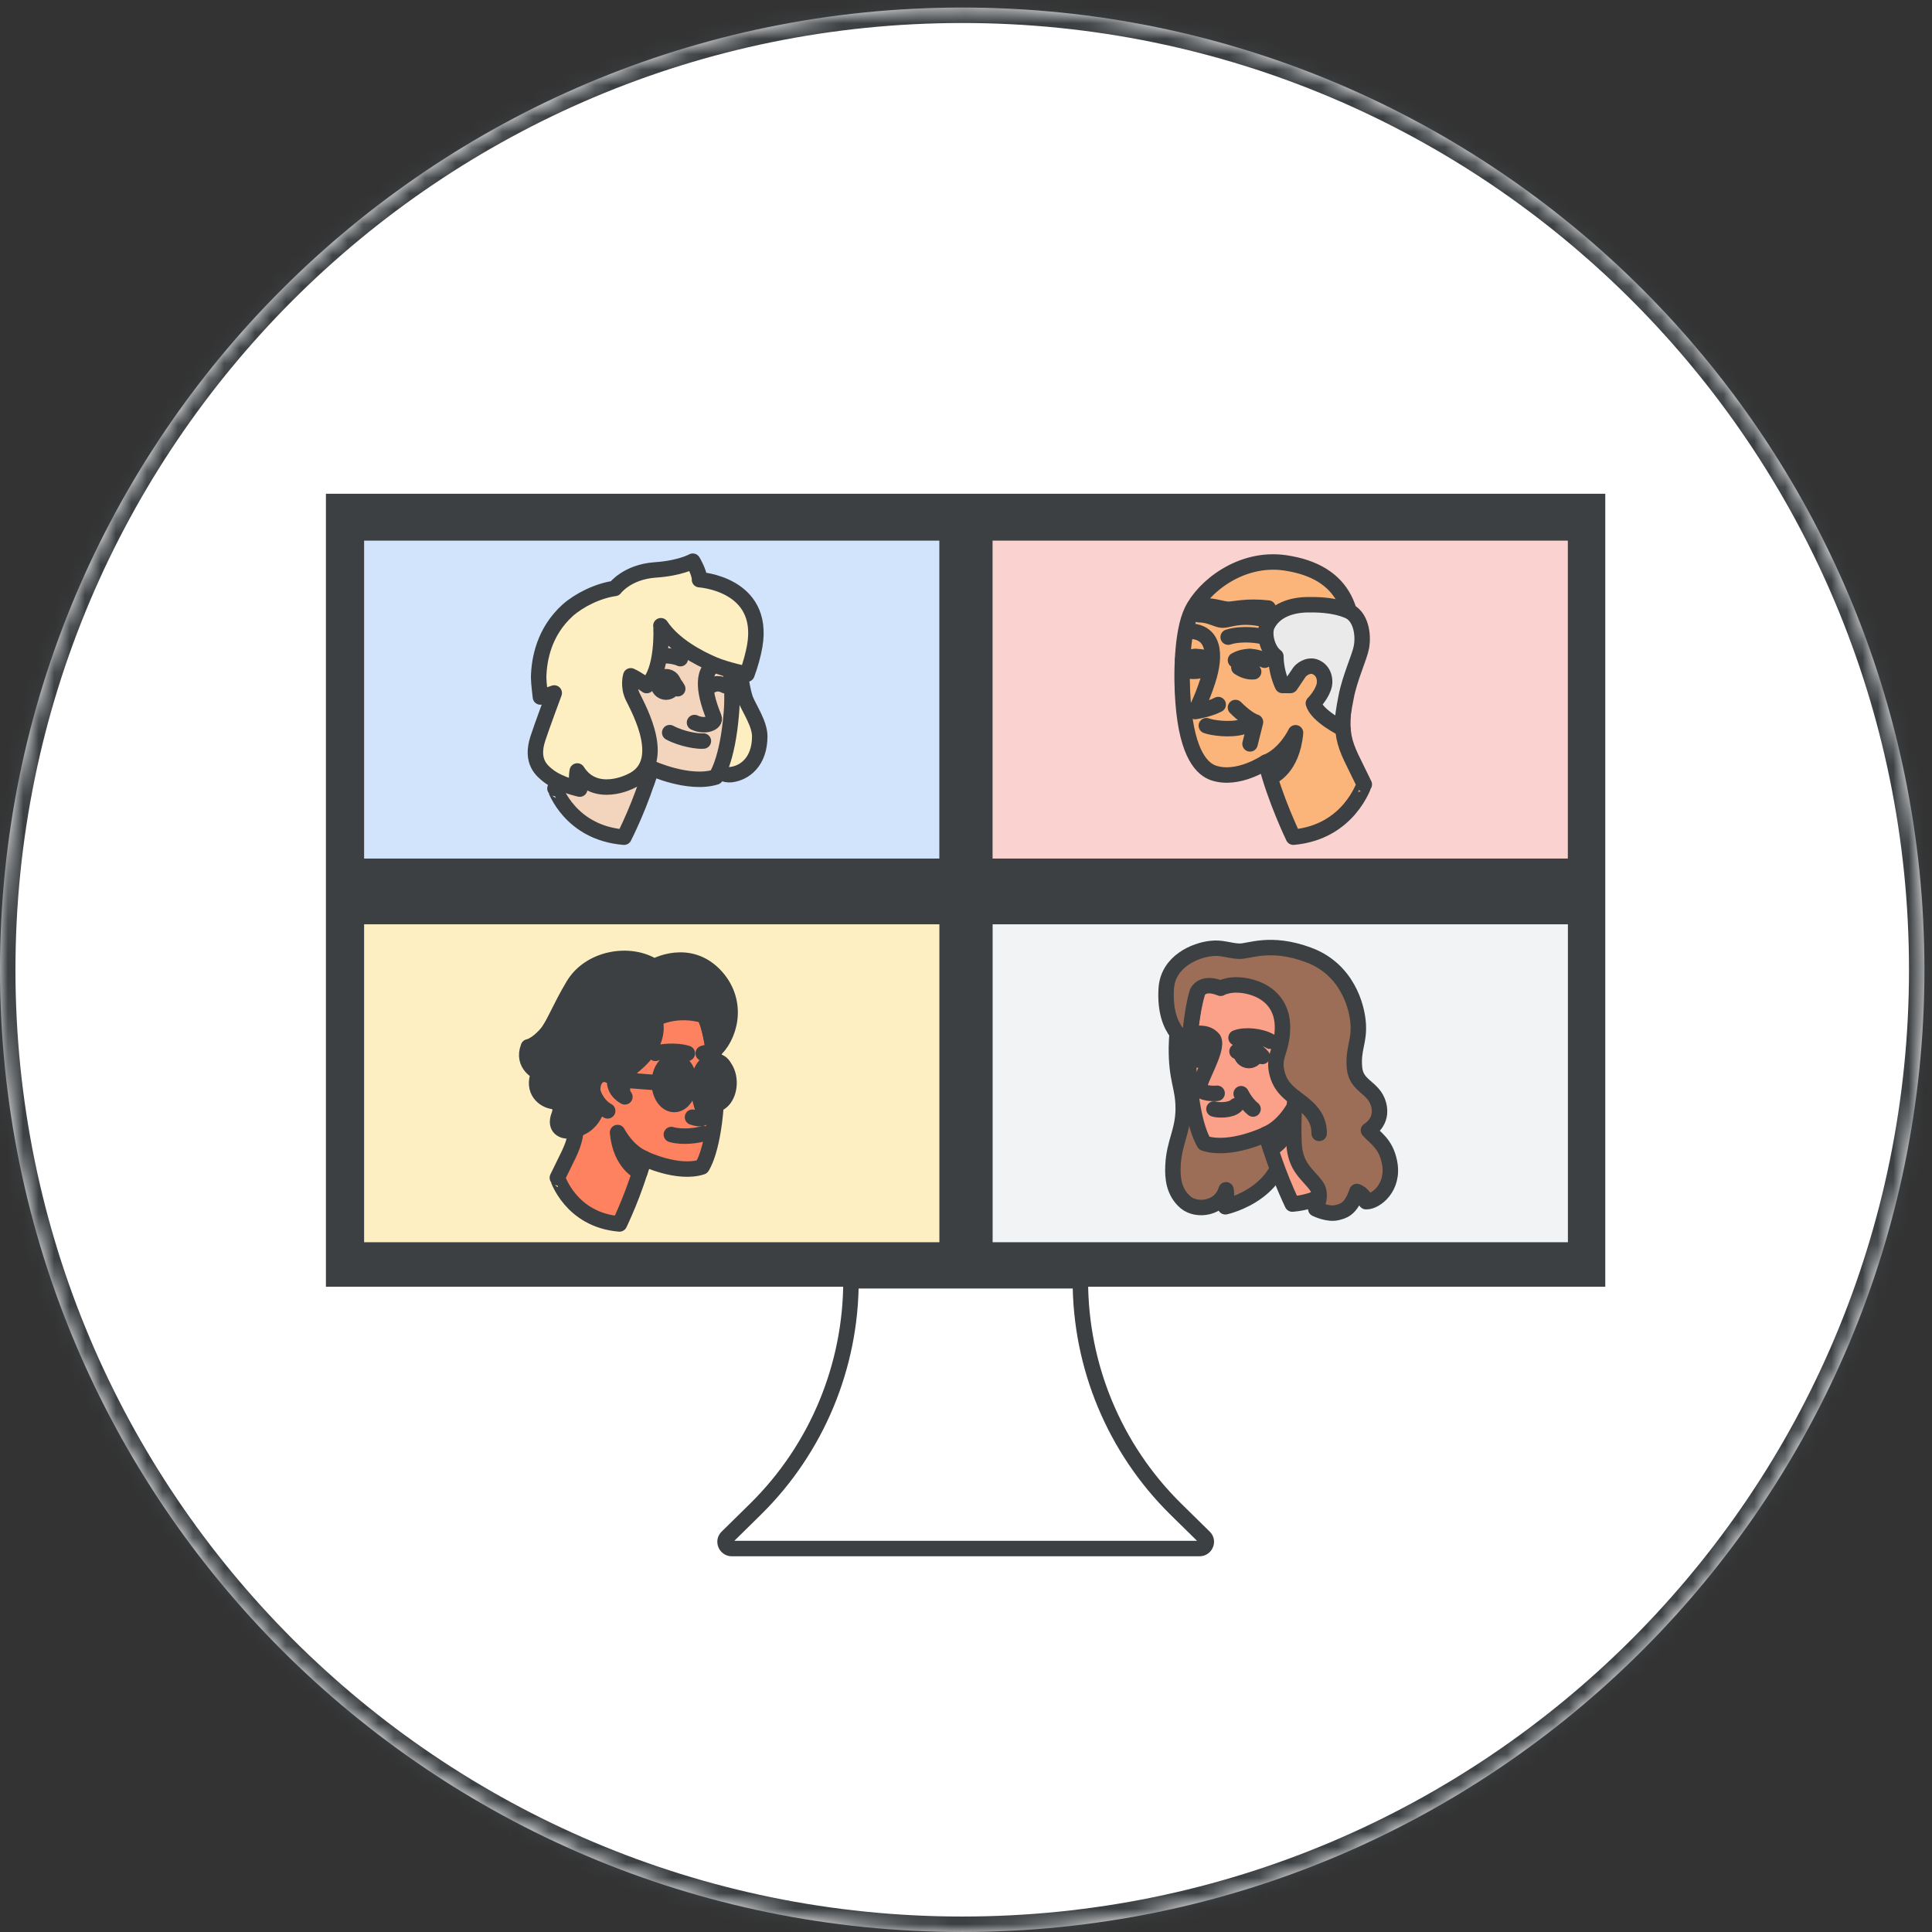<svg width="125" height="125" viewBox="0 0 125 125" fill="none" xmlns="http://www.w3.org/2000/svg">
<rect x="0" y="0" width="125" height="125" fill="#333333" stroke="none"/>
<g id="circle-calendar-hangout" clip-path="url(#clip0_2_13218)">
<g id="Group 2331">
<g id="background">
<mask id="path-1-inside-1_2_13218" fill="white">
<path fill-rule="evenodd" clip-rule="evenodd" d="M62.256 124.999C96.639 124.999 124.512 97.126 124.512 62.743C124.512 28.361 96.639 0.488 62.256 0.488C27.873 0.488 0 28.361 0 62.743C0 97.126 27.873 124.999 62.256 124.999"/>
</mask>
<path fill-rule="evenodd" clip-rule="evenodd" d="M62.256 124.999C96.639 124.999 124.512 97.126 124.512 62.743C124.512 28.361 96.639 0.488 62.256 0.488C27.873 0.488 0 28.361 0 62.743C0 97.126 27.873 124.999 62.256 124.999" fill="white"/>
<path d="M62.256 125.999C97.191 125.999 125.512 97.678 125.512 62.743H123.512C123.512 96.574 96.087 123.999 62.256 123.999V125.999ZM125.512 62.743C125.512 27.808 97.191 -0.512 62.256 -0.512V1.488C96.087 1.488 123.512 28.913 123.512 62.743H125.512ZM62.256 -0.512C27.321 -0.512 -1 27.808 -1 62.743H1C1 28.913 28.426 1.488 62.256 1.488V-0.512ZM-1 62.743C-1 97.678 27.321 125.999 62.256 125.999V123.999C28.426 123.999 1 96.574 1 62.743H-1Z" fill="#3C4043" mask="url(#path-1-inside-1_2_13218)"/>
</g>
<g id="circle-calendar-hangout_2">
<path id="Path" d="M21.587 32.446V82.751H103.361V32.446H21.587Z" fill="#3C4043" stroke="#3C4043"/>
<path id="Path_2" d="M77.917 99.451C78.201 99.716 77.993 100.191 77.614 100.191H47.344C46.966 100.191 46.758 99.716 47.041 99.451L48.913 97.61C52.846 93.72 55.058 88.407 55.058 82.866H69.9C69.9 88.407 72.112 93.72 76.045 97.61L77.917 99.451Z" fill="white" stroke="#3C4043"/>
<path id="Path_3" d="M75.561 63.733C75.561 70.952 69.709 76.804 62.49 76.804C55.271 76.804 49.419 70.952 49.419 63.733C49.419 61.407 50.026 59.223 51.092 57.331" stroke="#3C4043" stroke-linecap="round" stroke-linejoin="round"/>
</g>
<rect id="Rectangle" x="64.219" y="34.978" width="37.22" height="20.57" fill="#FAD2CF"/>
<rect id="Rectangle_2" x="23.558" y="59.802" width="37.22" height="20.57" fill="#FEEFC3"/>
<rect id="Rectangle_3" x="64.223" y="59.802" width="37.22" height="20.57" fill="#F1F3F4"/>
<rect id="Rectangle_4" x="23.558" y="34.979" width="37.217" height="20.569" fill="#D2E3FC"/>
<g id="Group 2210">
<path id="Path_4" d="M77.17 63.633C77.17 63.633 76.158 64.952 76.114 67.745C76.092 69.9 76.554 70.273 76.554 71.725C76.554 73.176 75.96 73.923 75.894 75.397C75.85 76.21 75.938 77.134 76.708 77.793C77.456 78.409 78.973 78.189 79.325 76.98C79.325 76.98 79.434 77.793 79.281 78.079C79.281 78.079 83.546 77.156 83.04 73.11C82.535 69.064 79.368 62.863 79.368 62.863L77.17 63.633Z" fill="#9C6E57" stroke="#3C4043" stroke-linecap="round" stroke-linejoin="round"/>
<path id="Path_5" d="M83.612 77.903C83.612 77.903 82.491 75.595 81.941 73.374C81.941 73.374 79.588 74.517 77.917 73.968C77.917 73.968 77.192 72.956 76.95 69.768C76.818 68.163 77.038 65.722 77.478 64.227C77.961 62.534 79.61 61.39 82.315 61.808C85.987 62.358 87.68 64.381 86.998 67.877C86.207 72.032 86.625 72.032 87.9 74.715C87.878 74.715 86.976 77.618 83.612 77.903Z" fill="#FBA089" stroke="#3C4043" stroke-linecap="round" stroke-linejoin="round"/>
<path id="Path_6" d="M83.964 67.921C83.964 67.921 84.294 67.503 84.756 67.569C85.217 67.635 85.525 68.097 85.481 68.603C85.459 69.108 84.975 69.812 84.426 70.098" stroke="#3C4043" stroke-linecap="round" stroke-linejoin="round"/>
<path id="Path_7" d="M82.205 74.341C82.205 74.341 83.546 73.77 83.744 71.593C83.744 71.593 83.085 72.89 81.919 73.374C81.919 73.374 81.985 73.616 82.029 73.814C82.117 74.034 82.205 74.341 82.205 74.341Z" fill="#3C4043" stroke="#3C4043" stroke-linecap="round" stroke-linejoin="round"/>
<path id="Path_8" d="M78.973 63.941C78.973 63.941 79.698 63.501 80.996 63.875C82.139 64.205 83.041 65.084 82.975 66.624C82.909 68.163 82.271 68.382 82.689 69.658C82.887 70.23 83.239 70.603 83.788 71.021C83.788 71.021 83.656 72.34 83.722 73.945C83.788 75.551 84.646 75.99 85.174 76.738C85.591 77.31 85.129 78.211 85.129 78.211C85.129 78.211 85.921 78.607 86.515 78.453C86.845 78.365 87.394 78.299 87.79 77.09C87.79 77.09 88.252 77.244 88.384 77.749C88.999 77.771 90.231 76.826 89.901 75.199C89.659 73.968 88.955 73.616 88.538 73.132C88.538 73.132 89.505 72.604 89.197 71.461C88.889 70.317 87.746 70.317 87.636 69.086C87.526 67.855 87.944 67.459 87.878 66.272C87.812 65.106 87.152 62.71 84.668 61.786C82.183 60.863 80.82 61.566 80.182 61.544C79.544 61.522 79.039 61.28 78.357 61.368C77.324 61.478 75.565 62.204 75.455 63.963C75.279 66.887 76.95 67.481 76.95 67.481C76.95 67.481 77.082 65.414 77.456 64.205C77.456 64.227 77.742 63.435 78.973 63.941Z" fill="#9C6E57" stroke="#3C4043" stroke-linecap="round" stroke-linejoin="round"/>
<path id="Path_9" d="M83.788 71.021C84.47 71.527 85.371 72.142 85.349 73.33" stroke="#3C4043" stroke-linecap="round" stroke-linejoin="round"/>
<path id="Path_10" d="M81.671 68.353C80.978 67.558 80.341 67.84 80.034 68.026" stroke="#3C4043" stroke-linecap="round" stroke-linejoin="round"/>
<circle id="Oval" cx="0.5" cy="0.5" r="0.5" transform="matrix(-0.981 -0.196 -0.196 0.981 81.388 67.725)" fill="#3C4043" stroke="#3C4043"/>
<path id="Path_11" d="M78.418 67.975C77.665 67.599 77.206 67.844 76.943 68.106" stroke="#3C4043" stroke-linecap="round" stroke-linejoin="round"/>
<circle id="Oval_2" cx="0.5" cy="0.5" r="0.5" transform="matrix(-0.981 0.193 0.193 0.981 77.918 67.502)" fill="#3C4043" stroke="#3C4043"/>
<path id="Path_12" d="M78.748 70.736C78.494 70.762 77.737 70.754 77.616 70.43C77.465 70.026 78.873 67.905 78.522 67.245C78.187 66.805 77.616 66.805 77.114 66.915" stroke="#3C4043" stroke-linecap="round" stroke-linejoin="round"/>
<path id="Path_13" d="M79.972 67.145C80.521 66.925 81.555 67.013 82.17 67.365" stroke="#3C4043" stroke-linecap="round" stroke-linejoin="round"/>
<path id="Path_14" d="M79.972 71.533C79.642 71.863 78.806 71.841 78.543 71.753" stroke="#3C4043" stroke-linecap="round" stroke-linejoin="round"/>
<path id="Path_15" d="M80.302 70.763C80.566 71.291 80.925 71.643 81.071 71.753" stroke="#3C4043" stroke-linecap="round" stroke-linejoin="round"/>
</g>
<g id="Group 2219">
<path id="Path_16" d="M83.68 54.166C83.68 54.166 82.48 51.694 81.891 49.317C81.891 49.317 80.101 50.538 78.523 50.012C77.817 49.777 76.807 48.87 76.548 45.456C76.407 43.738 76.454 40.867 77.113 39.525C77.843 37.995 80.267 35.994 83.162 36.418C87.093 37.006 88.011 39.69 87.305 43.432C86.458 47.881 86.905 47.881 88.27 50.752C88.246 50.729 87.305 53.836 83.68 54.166Z" fill="#FBB57A" stroke="#3C4043" stroke-linecap="round" stroke-linejoin="round"/>
<path id="Path_17" d="M86.881 47.151C86.881 47.151 85.21 46.328 84.975 45.504C85.234 45.245 85.704 44.633 85.704 44.115C85.704 43.385 85.163 43.126 84.927 43.103C84.41 43.056 84.08 43.479 84.08 43.479L83.492 44.35H82.974C82.739 43.856 82.55 43.126 82.55 42.467C81.985 42.044 81.726 40.961 82.009 40.419C82.48 39.501 83.539 39.125 84.669 39.125C85.069 39.125 86.246 39.101 87.234 39.525C88.011 39.855 88.246 40.984 88.082 41.879C87.964 42.514 87.328 43.856 87.093 45.103C86.74 46.845 86.881 47.151 86.881 47.151Z" fill="#EAEAEA" stroke="#3C4043" stroke-linecap="round" stroke-linejoin="round"/>
<path id="Path_18" d="M83.821 47.41C83.609 49.74 82.29 50.248 82.29 50.248L81.936 49.306C83.184 48.788 83.821 47.41 83.821 47.41Z" fill="#3C4043" stroke="#3C4043" stroke-linecap="round" stroke-linejoin="round"/>
<path id="Path_19" d="M81.819 42.715C80.877 42.28 80.235 42.551 79.936 42.715" stroke="#3C4043" stroke-linecap="round" stroke-linejoin="round"/>
<path id="Path_20" d="M80.155 43.186C80.591 43.473 80.944 43.474 81.112 43.462" stroke="#3C4043" stroke-linecap="round" stroke-linejoin="round"/>
<path id="Path_21" d="M77.067 43.428C77.586 43.471 77.897 43.303 78.039 43.212" stroke="#3C4043" stroke-linecap="round" stroke-linejoin="round"/>
<circle id="Oval_3" cx="0.235" cy="0.235" r="0.235" transform="matrix(-1 0 0 1 81.112 42.48)" fill="#3C4043" stroke="#3C4043"/>
<circle id="Oval_4" cx="0.235" cy="0.235" r="0.235" transform="matrix(-1 0 0 1 77.582 42.48)" fill="#3C4043" stroke="#3C4043"/>
<path id="Path_22" d="M78.406 42.715C77.573 42.331 76.857 42.498 76.523 42.655" stroke="#3C4043" stroke-linecap="round" stroke-linejoin="round"/>
<path id="Path_23" d="M80.406 47.023C79.571 47.268 78.389 47.086 78.05 46.952" stroke="#3C4043" stroke-linecap="round" stroke-linejoin="round"/>
<path id="Path_24" d="M79.935 45.776C80.406 46.246 80.877 46.599 81.23 46.717L80.877 48.129" stroke="#3C4043" stroke-linecap="round" stroke-linejoin="round"/>
<path id="Path_25" d="M81.466 40.009C80.171 39.773 79.465 40.126 79.112 40.126C78.759 40.126 78.288 39.773 77.582 39.773" stroke="#3C4043" stroke-linecap="round" stroke-linejoin="round"/>
<path id="Path_26" d="M82.054 39.342C80.642 39.185 79.872 39.42 79.486 39.42C79.101 39.42 78.588 39.185 77.817 39.185" stroke="#3C4043" stroke-linecap="round" stroke-linejoin="round"/>
<path id="Path_27" d="M76.758 40.833C78.59 40.757 78.699 42.336 78.15 44.035C77.711 45.395 77.321 46.037 77.321 46.037C77.601 46.001 78.293 45.859 78.818 45.586" stroke="#3C4043" stroke-linecap="round" stroke-linejoin="round"/>
<path id="Path_28" d="M79.462 41.221C80.289 40.95 81.476 41.097 81.819 41.221" stroke="#3C4043" stroke-linecap="round" stroke-linejoin="round"/>
</g>
<g id="Group 2220">
<path id="Path_29" d="M40.08 79.189C40.08 79.189 41.131 77.025 41.646 74.943C41.646 74.943 43.851 76.015 45.417 75.5C45.417 75.5 46.097 74.552 46.324 71.564C46.447 70.059 46.241 67.772 45.829 66.37C45.376 64.784 43.83 63.712 41.295 64.103C37.854 64.619 36.267 66.515 36.906 69.791C37.648 73.686 37.256 73.686 36.061 76.2C36.082 76.2 36.906 78.921 40.08 79.189Z" fill="#FE8160" stroke="#3C4043" stroke-linecap="round" stroke-linejoin="round"/>
<path id="Path_30" d="M39.75 69.833C39.75 69.833 39.441 69.441 39.008 69.503C38.575 69.565 38.286 69.997 38.328 70.471C38.348 70.945 38.802 71.605 39.317 71.873" stroke="#3C4043" stroke-linecap="round" stroke-linejoin="round"/>
<path id="Path_31" d="M41.399 75.85C41.399 75.85 40.142 75.314 39.956 73.274C39.956 73.274 40.574 74.49 41.666 74.943C41.666 74.943 41.605 75.17 41.563 75.356C41.481 75.562 41.399 75.85 41.399 75.85Z" fill="#3C4043" stroke="#3C4043" stroke-linecap="round" stroke-linejoin="round"/>
<path id="Path_32" d="M38.699 71.337C38.699 71.337 38.575 73.006 36.782 73.171C36.494 73.192 35.834 73.027 36.164 72.161C36.349 71.708 36.185 71.316 35.731 71.254C35.237 71.172 34.371 70.615 34.866 69.4C34.866 69.4 33.732 68.905 34.186 67.73C34.186 67.73 34.701 67.648 35.381 66.844C35.834 66.288 36.226 65.196 37.091 63.753C38.142 61.981 40.739 61.527 42.326 62.537C42.326 62.537 44.593 61.239 46.344 63.197C47.89 64.948 47.169 67.174 46.159 68.019C46.159 68.019 45.932 66.288 45.561 65.711C45.561 65.711 43.974 65.134 42.346 65.938C42.346 65.938 43.006 67.401 40.883 69.049C40.883 69.049 39.894 70.327 40.43 70.966C40.43 70.966 39.688 70.615 39.77 69.832C39.77 69.832 39.564 69.503 39.029 69.503C38.719 69.503 38.349 69.853 38.349 70.471C38.328 70.822 38.699 71.337 38.699 71.337Z" fill="#3C4043" stroke="#3C4043" stroke-linecap="round" stroke-linejoin="round"/>
<path id="Path_33" d="M42.656 70.059L39.75 69.833" stroke="#3C4043" stroke-linecap="round" stroke-linejoin="round"/>
<path id="Path_34" d="M43.624 71.461C44.159 71.461 44.593 70.833 44.593 70.059C44.593 69.285 44.159 68.658 43.624 68.658C43.089 68.658 42.656 69.285 42.656 70.059C42.656 70.833 43.089 71.461 43.624 71.461Z" fill="#3C4043" stroke="#3C4043" stroke-linecap="round" stroke-linejoin="round"/>
<path id="Path_35" d="M46.2 71.461C46.735 71.461 47.169 70.833 47.169 70.059C47.169 69.285 46.735 68.658 46.2 68.658C45.665 68.658 45.231 69.285 45.231 70.059C45.231 70.833 45.665 71.461 46.2 71.461Z" fill="#3C4043" stroke="#3C4043" stroke-linecap="round" stroke-linejoin="round"/>
<path id="Path_36" d="M45.232 70.059H44.593" stroke="#3C4043" stroke-linecap="round" stroke-linejoin="round"/>
<path id="Path_37" d="M43.437 73.404C44.168 73.619 45.203 73.46 45.499 73.343" stroke="#3C4043" stroke-linecap="round" stroke-linejoin="round"/>
<path id="Path_38" d="M46.837 69.015C46.425 68.088 44.374 68.952 45.564 71.995C45.694 72.327 45.384 72.492 44.805 72.281" stroke="#3C4043" stroke-linecap="round" stroke-linejoin="round"/>
<path id="Path_39" d="M44.47 68.152C43.745 67.915 42.706 68.044 42.406 68.152" stroke="#3C4043" stroke-linecap="round" stroke-linejoin="round"/>
<path id="Path_40" d="M45.497 68.152C45.613 68.111 45.839 68.066 46.115 68.04" stroke="#3C4043" stroke-linecap="round" stroke-linejoin="round"/>
</g>
<g id="Group 2213">
<path id="Path_41" d="M42.063 44.162C43.166 43.515 43.644 44.179 43.848 44.562" stroke="#3C4043" stroke-linecap="round" stroke-linejoin="round"/>
<circle id="Oval_5" cx="43.093" cy="44.281" r="0.5" transform="rotate(13.308 43.093 44.281)" fill="#3C4043" stroke="#3C4043"/>
<path id="Path_42" d="M48.238 45.248C48.467 45.835 49.155 46.814 49.155 47.641C49.155 49.272 48.192 50.011 47.298 50.12C46.931 50.163 46.243 49.968 46.152 49.272C46.06 48.576 45.968 41.768 45.968 41.768H47.665C47.71 41.79 47.871 44.226 48.238 45.248Z" fill="#FEEFC3" stroke="#3C4043" stroke-linecap="round" stroke-linejoin="round"/>
<path id="Path_43" d="M40.375 54.166C40.375 54.166 41.544 51.882 42.117 49.685C42.117 49.685 44.57 50.816 46.312 50.272C46.312 50.272 47.068 49.272 47.321 46.118C47.458 44.53 47.229 42.116 46.77 40.637C46.266 38.962 44.547 37.831 41.727 38.245C37.899 38.788 36.134 40.789 36.845 44.248C37.67 48.358 37.234 48.358 35.905 51.012C35.928 51.012 36.868 53.883 40.375 54.166Z" fill="#F3D4BD" stroke="#3C4043" stroke-linecap="round" stroke-linejoin="round"/>
<path id="Path_44" d="M40.008 44.291C40.008 44.291 39.665 43.878 39.183 43.943C38.702 44.008 38.381 44.465 38.427 44.965C38.45 45.465 38.954 46.161 39.527 46.444" stroke="#3C4043" stroke-linecap="round" stroke-linejoin="round"/>
<path id="Path_45" d="M41.842 50.642C41.842 50.642 40.444 50.077 40.237 47.923C40.237 47.923 40.925 49.206 42.14 49.685C42.14 49.685 42.071 49.924 42.025 50.12C41.934 50.359 41.842 50.642 41.842 50.642Z" fill="#3C4043" stroke="#3C4043" stroke-linecap="round" stroke-linejoin="round"/>
<path id="Path_46" d="M41.84 44.356C41.84 44.356 41.246 43.921 40.81 43.725C40.81 43.725 40.604 44.4 40.948 45.096C41.361 45.944 43.309 49.446 40.787 50.555C40.787 50.555 38.518 51.73 37.349 49.881C37.349 49.881 37.188 50.707 37.509 51.055C37.509 51.055 36.226 50.773 35.492 50.207C35.08 49.881 34.3 49.294 34.804 47.771C35.011 47.118 35.859 44.835 35.859 44.835C35.859 44.835 35.217 45.074 34.965 45.096C34.965 45.096 34.85 44.16 34.85 43.834C34.873 42.66 35.194 40.876 36.73 39.484C37.464 38.832 38.678 38.223 39.779 38.071C39.779 38.071 40.558 37.005 42.392 36.874C44.02 36.766 44.822 36.309 44.822 36.309C44.822 36.309 45.28 37.07 45.257 37.505C45.257 37.505 49.521 37.766 48.833 41.79C48.742 42.312 48.558 43.008 48.329 43.617C48.329 43.617 47 43.334 46.22 43.008C45.189 42.573 43.584 41.724 42.759 40.485C42.782 40.572 42.917 43.443 41.84 44.356Z" fill="#FEEFC3" stroke="#3C4043" stroke-linecap="round" stroke-linejoin="round"/>
<path id="Path_47" d="M42.063 44.162C43.166 43.515 43.644 44.179 43.848 44.562" stroke="#3C4043" stroke-linecap="round" stroke-linejoin="round"/>
<circle id="Oval_6" cx="43.093" cy="44.281" r="0.5" transform="rotate(13.308 43.093 44.281)" fill="#3C4043" stroke="#3C4043"/>
<path id="Path_48" d="M45.696 44.608C46.217 44.066 46.692 44.247 46.921 44.368" stroke="#3C4043" stroke-linecap="round" stroke-linejoin="round"/>
<path id="Path_49" d="M44.935 46.749C45.622 47.075 46.34 46.772 46.196 46.422C45.379 44.441 45.566 43.384 46.196 43.04" stroke="#3C4043" stroke-linecap="round" stroke-linejoin="round"/>
<path id="Path_50" d="M44.018 42.616C43.805 42.515 43.333 42.386 42.757 42.434" stroke="#3C4043" stroke-linecap="round" stroke-linejoin="round"/>
<path id="Path_51" d="M43.33 47.401C44.132 47.836 45.202 47.981 45.508 47.945" stroke="#3C4043" stroke-linecap="round" stroke-linejoin="round"/>
</g>
</g>
</g>
<defs>
<clipPath id="clip0_2_13218">
<rect width="125" height="125" fill="white"/>
</clipPath>
</defs>
</svg>
